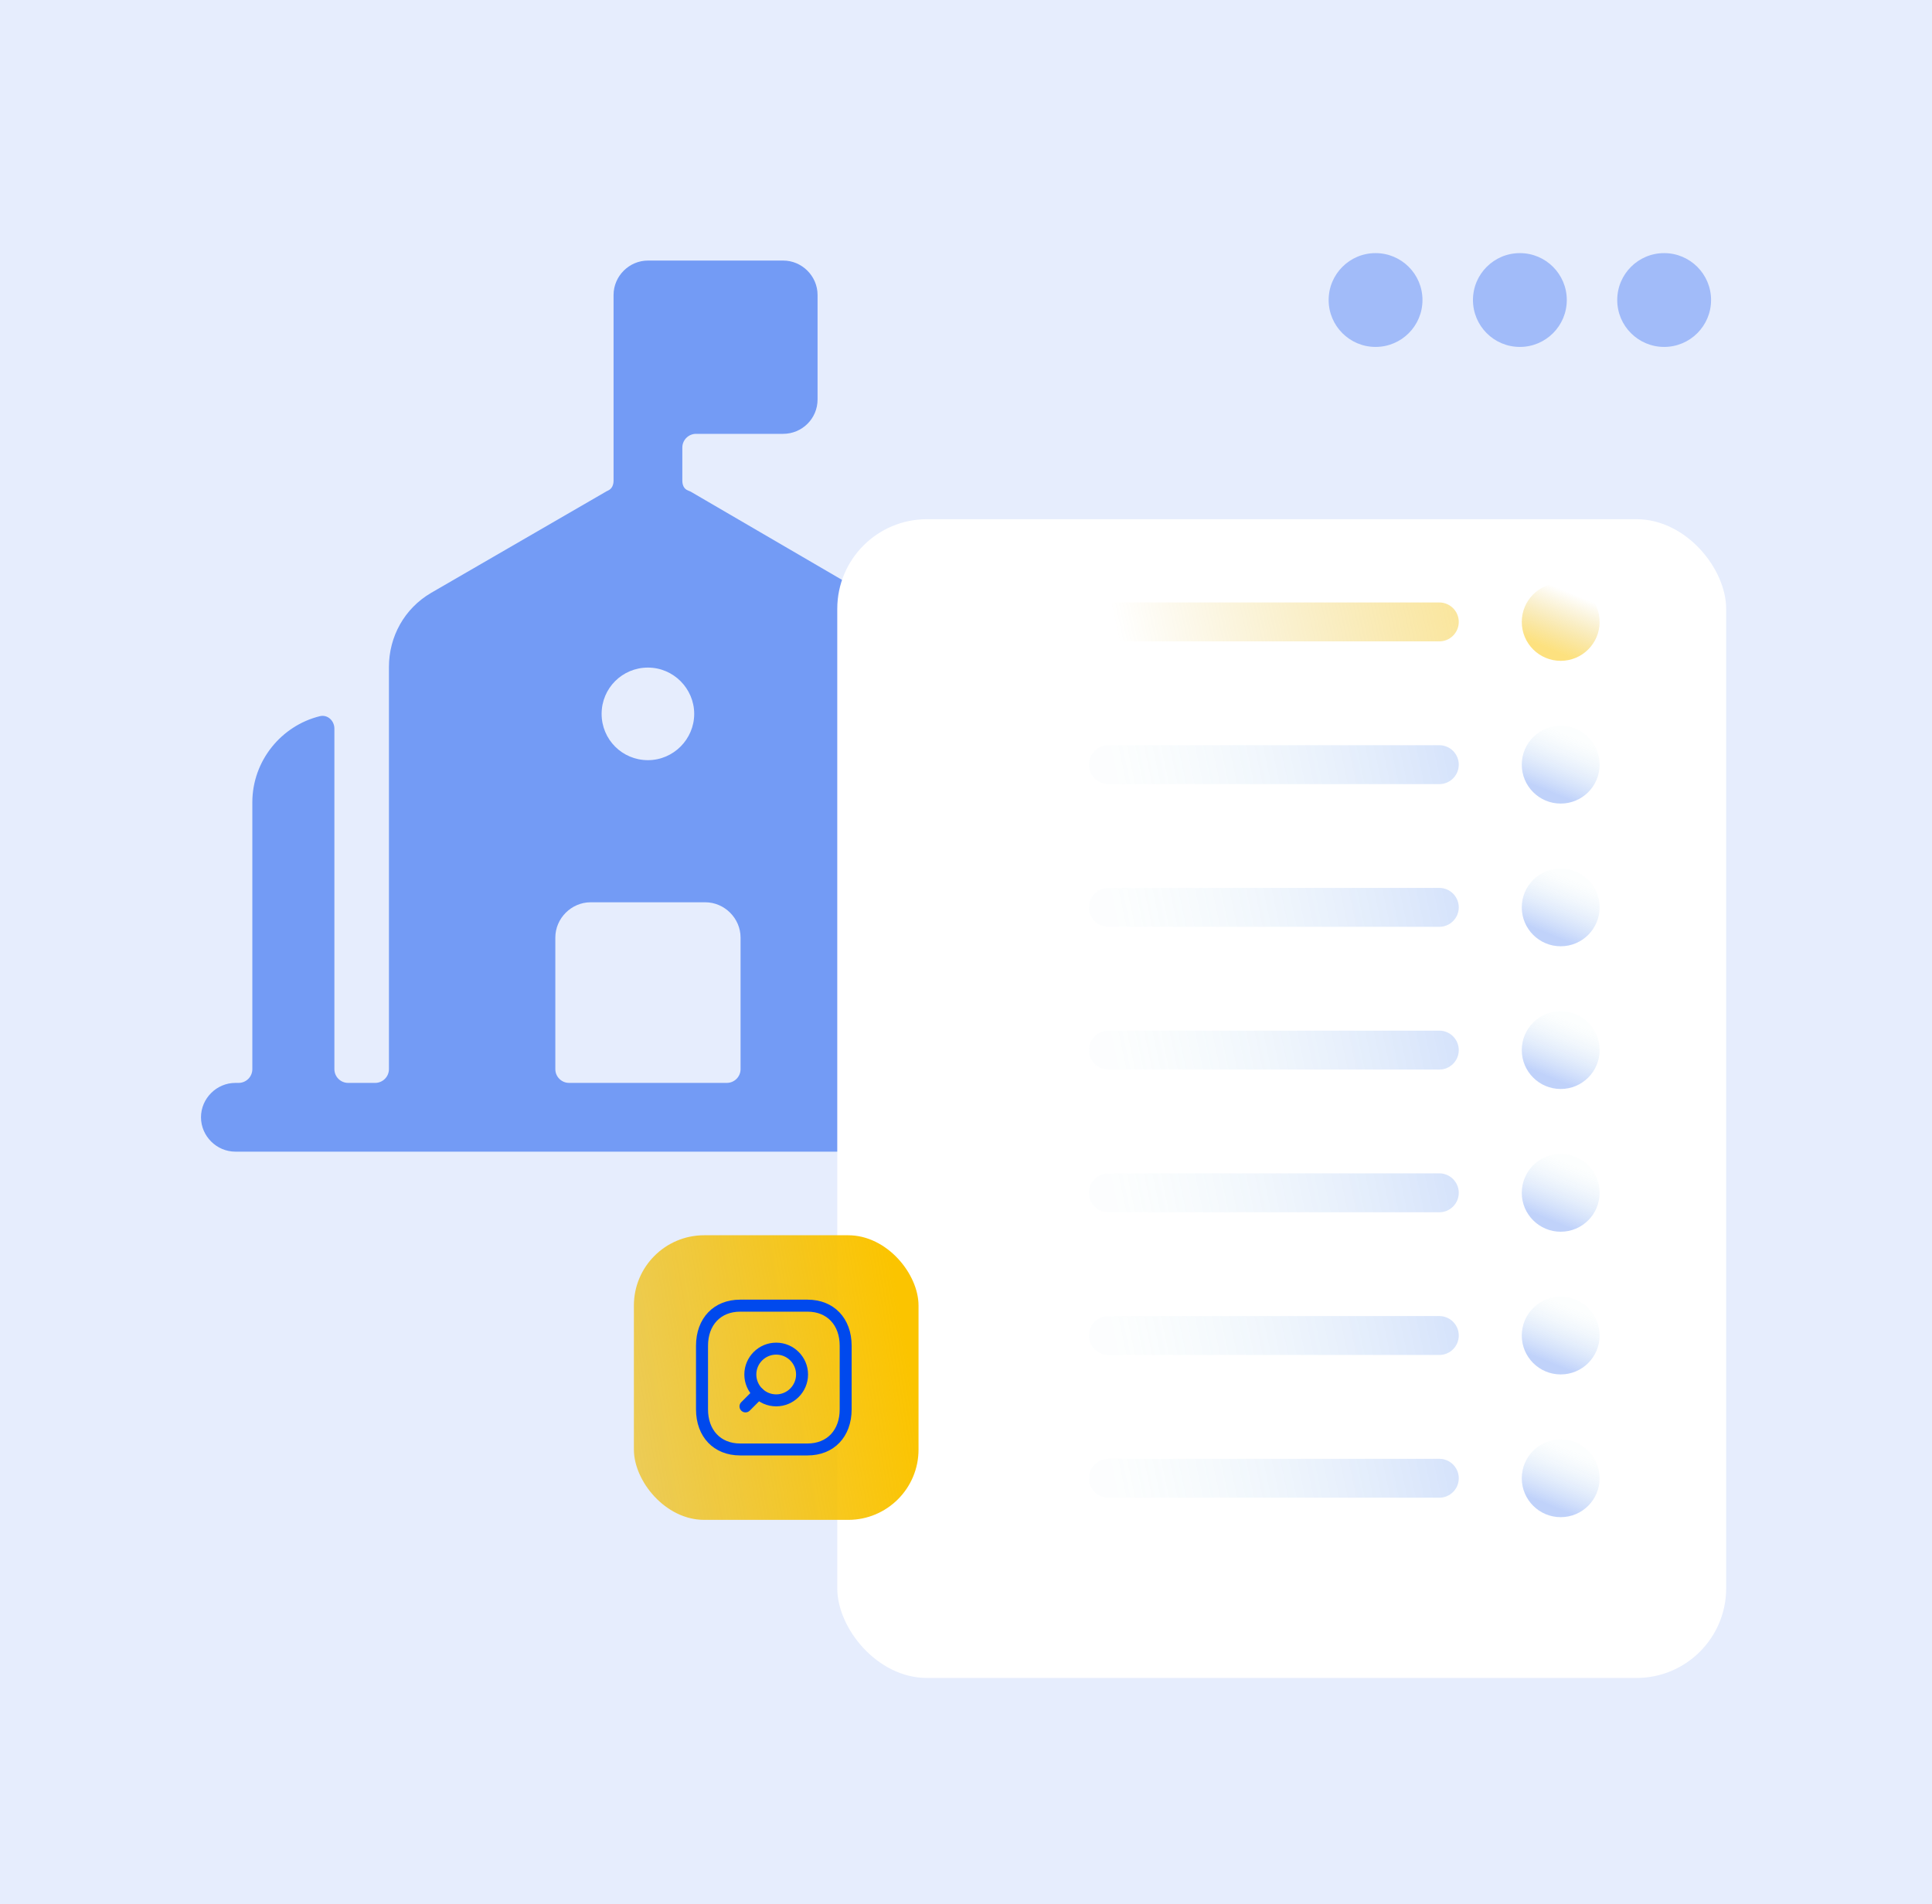 <?xml version="1.0" encoding="UTF-8"?>
<svg id="Layer_1" data-name="Layer 1" xmlns="http://www.w3.org/2000/svg" width="558" height="550" xmlns:xlink="http://www.w3.org/1999/xlink" viewBox="0 0 558 550">
  <defs>
    <style>
      .cls-1 {
        fill: url(#linear-gradient-5);
      }

      .cls-1, .cls-2, .cls-3, .cls-4, .cls-5, .cls-6, .cls-7, .cls-8, .cls-9, .cls-10, .cls-11, .cls-12, .cls-13, .cls-14, .cls-15, .cls-16, .cls-17, .cls-18, .cls-19, .cls-20 {
        stroke-width: 0px;
      }

      .cls-1, .cls-5, .cls-6, .cls-7, .cls-13, .cls-14, .cls-21 {
        opacity: .49;
      }

      .cls-2 {
        fill: url(#linear-gradient-12);
      }

      .cls-3 {
        fill: url(#linear-gradient);
      }

      .cls-22 {
        opacity: .5;
      }

      .cls-4 {
        fill: url(#linear-gradient-6);
      }

      .cls-5 {
        fill: url(#linear-gradient-3);
      }

      .cls-6 {
        fill: url(#linear-gradient-9);
      }

      .cls-7 {
        fill: url(#linear-gradient-13);
      }

      .cls-8 {
        fill: url(#linear-gradient-15);
      }

      .cls-9 {
        opacity: .3;
      }

      .cls-9, .cls-10, .cls-17, .cls-19 {
        fill: #0049ed;
      }

      .cls-10 {
        opacity: .1;
      }

      .cls-11 {
        fill: url(#linear-gradient-14);
      }

      .cls-12 {
        fill: url(#linear-gradient-2);
      }

      .cls-13 {
        fill: url(#linear-gradient-7);
      }

      .cls-14 {
        fill: url(#linear-gradient-11);
      }

      .cls-15 {
        fill: #fff;
        filter: url(#drop-shadow-273);
      }

      .cls-16 {
        fill: url(#linear-gradient-8);
      }

      .cls-18 {
        fill: url(#linear-gradient-10);
      }

      .cls-19 {
        fill-rule: evenodd;
      }

      .cls-20 {
        fill: url(#linear-gradient-4);
      }
    </style>
    <filter id="drop-shadow-273" filterUnits="userSpaceOnUse">
      <feOffset dx="7" dy="7"/>
      <feGaussianBlur result="blur" stdDeviation="5"/>
      <feFlood flood-color="#2d2d2d" flood-opacity=".1"/>
      <feComposite in2="blur" operator="in"/>
      <feComposite in="SourceGraphic"/>
    </filter>
    <linearGradient id="linear-gradient" x1="145.05" y1="12603.76" x2="269.65" y2="12630.85" gradientTransform="translate(179.04 12792.93) scale(1 -1)" gradientUnits="userSpaceOnUse">
      <stop offset="0" stop-color="#d8a800" stop-opacity="0"/>
      <stop offset="1" stop-color="#fbc400"/>
    </linearGradient>
    <linearGradient id="linear-gradient-2" x1="275.1" y1="12621.48" x2="268.54" y2="12605.56" xlink:href="#linear-gradient"/>
    <linearGradient id="linear-gradient-3" x1="145.05" y1="12562.54" x2="269.65" y2="12589.62" gradientTransform="translate(179.04 12792.93) scale(1 -1)" gradientUnits="userSpaceOnUse">
      <stop offset="0" stop-color="#b1e0e4" stop-opacity=".15"/>
      <stop offset="1" stop-color="#0049ed"/>
    </linearGradient>
    <linearGradient id="linear-gradient-4" x1="275.1" y1="12580.26" x2="268.54" y2="12564.33" xlink:href="#linear-gradient-3"/>
    <linearGradient id="linear-gradient-5" x1="145.05" y1="12521.31" x2="269.65" y2="12548.4" xlink:href="#linear-gradient-3"/>
    <linearGradient id="linear-gradient-6" x1="275.1" y1="12539.04" x2="268.54" y2="12523.11" xlink:href="#linear-gradient-3"/>
    <linearGradient id="linear-gradient-7" x1="145.05" y1="12480.09" x2="269.65" y2="12507.18" xlink:href="#linear-gradient-3"/>
    <linearGradient id="linear-gradient-8" x1="275.1" y1="12497.81" x2="268.54" y2="12481.88" xlink:href="#linear-gradient-3"/>
    <linearGradient id="linear-gradient-9" x1="145.05" y1="12438.86" x2="269.65" y2="12465.95" xlink:href="#linear-gradient-3"/>
    <linearGradient id="linear-gradient-10" x1="275.1" y1="12456.59" x2="268.54" y2="12440.66" xlink:href="#linear-gradient-3"/>
    <linearGradient id="linear-gradient-11" x1="145.05" y1="12397.64" x2="269.65" y2="12424.73" xlink:href="#linear-gradient-3"/>
    <linearGradient id="linear-gradient-12" x1="275.1" y1="12415.36" x2="268.54" y2="12399.44" xlink:href="#linear-gradient-3"/>
    <linearGradient id="linear-gradient-13" x1="145.05" y1="12356.42" x2="269.65" y2="12383.5" xlink:href="#linear-gradient-3"/>
    <linearGradient id="linear-gradient-14" x1="275.1" y1="12374.14" x2="268.54" y2="12358.21" xlink:href="#linear-gradient-3"/>
    <linearGradient id="linear-gradient-15" x1="-1668.72" y1="12359.94" x2="-1428.95" y2="12401.69" gradientTransform="translate(1691.43 12792.93) scale(1 -1)" xlink:href="#linear-gradient"/>
  </defs>
  <rect class="cls-10" x="-23.92" y="0" width="621.84" height="550.97"/>
  <g class="cls-22">
    <path class="cls-19" d="M164.36,312.79c-2.19,0-3.97-1.78-3.97-3.97v-38c0-5.56,4.63-10.2,10.2-10.2h33.1c5.56,0,10.2,4.63,10.2,10.2v38c0,2.19-1.78,3.97-3.97,3.97h-45.55ZM187.13,192.83c7.41,0,13.37,6.09,13.37,13.37s-5.96,13.37-13.37,13.37-13.37-5.96-13.37-13.37,5.96-13.37,13.37-13.37ZM306.29,312.79h-2.25c-2.19,0-3.97-1.78-3.97-3.97v-77.06c0-11.55-7.61-21.35-18.02-24.51-2.27-.69-4.36,1.18-4.36,3.55v98.02c0,2.19-1.78,3.97-3.97,3.97h-7.81c-2.19,0-3.97-1.78-3.97-3.97v-116.12c0-8.87-4.5-16.95-12.31-21.45l-50.18-29.26c-.23-.12-.48-.22-.75-.32-1.18-.44-1.63-1.6-1.63-2.86v-9.53c0-2.19,1.78-3.97,3.97-3.97h25.16c5.43,0,9.93-4.37,9.93-9.93v-30.19c0-5.43-4.5-9.93-9.93-9.93h-39.06c-5.43,0-9.93,4.5-9.93,9.93v53.62c0,1.26-.47,2.39-1.62,2.9-.27.12-.53.25-.77.41l-50.31,29.13c-7.68,4.5-12.18,12.58-12.18,21.45v116.12c0,2.19-1.78,3.97-3.97,3.97h-7.81c-2.19,0-3.97-1.78-3.97-3.97v-98.35c0-2.3-1.97-4.15-4.21-3.6-11.09,2.73-19.49,12.87-19.49,24.89v77.06c0,2.19-1.78,3.97-3.97,3.97h-.93c-5.43,0-9.93,4.5-9.93,9.93s4.5,9.93,9.93,9.93h238.33c5.56,0,9.93-4.37,9.93-9.93s-4.37-9.93-9.93-9.93Z"/>
  </g>
  <rect class="cls-15" x="234.82" y="142.97" width="256.73" height="334.7" rx="25.89" ry="25.89"/>
  <circle class="cls-9" cx="397.29" cy="86.66" r="13.55"/>
  <circle class="cls-9" cx="438.97" cy="86.66" r="13.55"/>
  <circle class="cls-9" cx="480.64" cy="86.66" r="13.55"/>
  <g class="cls-22">
    <path class="cls-3" d="M320.11,174.02h95.59c3.1,0,5.62,2.52,5.62,5.62h0c0,3.1-2.52,5.62-5.62,5.62h-95.59c-3.1,0-5.62-2.52-5.62-5.62h0c0-3.1,2.52-5.62,5.62-5.62Z"/>
    <path class="cls-12" d="M450.76,168.4h0c6.21,0,11.24,5.03,11.24,11.24h0c0,6.21-5.03,11.24-11.24,11.24h0c-6.21,0-11.24-5.03-11.24-11.24h0c0-6.21,5.03-11.24,11.24-11.24Z"/>
    <path class="cls-5" d="M320.11,215.25h95.59c3.1,0,5.62,2.52,5.62,5.62h0c0,3.1-2.52,5.62-5.62,5.62h-95.59c-3.1,0-5.62-2.52-5.62-5.62h0c0-3.1,2.52-5.62,5.62-5.62Z"/>
    <g class="cls-21">
      <path class="cls-20" d="M450.76,209.63h0c6.21,0,11.24,5.03,11.24,11.24h0c0,6.21-5.03,11.24-11.24,11.24h0c-6.21,0-11.24-5.03-11.24-11.24h0c0-6.21,5.03-11.24,11.24-11.24Z"/>
    </g>
    <path class="cls-1" d="M320.11,256.47h95.59c3.1,0,5.62,2.52,5.62,5.62h0c0,3.1-2.52,5.62-5.62,5.62h-95.59c-3.1,0-5.62-2.52-5.62-5.62h0c0-3.1,2.52-5.62,5.62-5.62Z"/>
    <g class="cls-21">
      <path class="cls-4" d="M450.76,250.85h0c6.21,0,11.24,5.03,11.24,11.24h0c0,6.21-5.03,11.24-11.24,11.24h0c-6.21,0-11.24-5.03-11.24-11.24h0c0-6.21,5.03-11.24,11.24-11.24Z"/>
    </g>
    <path class="cls-13" d="M320.11,297.7h95.59c3.1,0,5.62,2.52,5.62,5.62h0c0,3.1-2.52,5.62-5.62,5.62h-95.59c-3.1,0-5.62-2.52-5.62-5.62h0c0-3.1,2.52-5.62,5.62-5.62Z"/>
    <g class="cls-21">
      <path class="cls-16" d="M450.76,292.07h0c6.21,0,11.24,5.03,11.24,11.24h0c0,6.21-5.03,11.24-11.24,11.24h0c-6.21,0-11.24-5.03-11.24-11.24h0c0-6.21,5.03-11.24,11.24-11.24Z"/>
    </g>
    <path class="cls-6" d="M320.11,338.92h95.59c3.1,0,5.62,2.52,5.62,5.62h0c0,3.1-2.52,5.62-5.62,5.62h-95.59c-3.1,0-5.62-2.52-5.62-5.62h0c0-3.1,2.52-5.62,5.62-5.62Z"/>
    <g class="cls-21">
      <path class="cls-18" d="M450.76,333.3h0c6.21,0,11.24,5.03,11.24,11.24h0c0,6.21-5.03,11.24-11.24,11.24h0c-6.21,0-11.24-5.03-11.24-11.24h0c0-6.21,5.03-11.24,11.24-11.24Z"/>
    </g>
    <path class="cls-14" d="M320.11,380.14h95.59c3.1,0,5.62,2.52,5.62,5.62h0c0,3.1-2.52,5.62-5.62,5.62h-95.59c-3.1,0-5.62-2.52-5.62-5.62h0c0-3.1,2.52-5.62,5.62-5.62Z"/>
    <g class="cls-21">
      <path class="cls-2" d="M450.76,374.52h0c6.21,0,11.24,5.03,11.24,11.24h0c0,6.21-5.03,11.24-11.24,11.24h0c-6.21,0-11.24-5.03-11.24-11.24h0c0-6.21,5.03-11.24,11.24-11.24Z"/>
    </g>
    <path class="cls-7" d="M320.11,421.37h95.59c3.1,0,5.62,2.52,5.62,5.62h0c0,3.1-2.52,5.62-5.62,5.62h-95.59c-3.1,0-5.62-2.52-5.62-5.62h0c0-3.1,2.52-5.62,5.62-5.62Z"/>
    <g class="cls-21">
      <path class="cls-11" d="M450.76,415.75h0c6.21,0,11.24,5.03,11.24,11.24h0c0,6.21-5.03,11.24-11.24,11.24h0c-6.21,0-11.24-5.03-11.24-11.24h0c0-6.21,5.03-11.24,11.24-11.24Z"/>
    </g>
  </g>
  <rect class="cls-8" x="183.08" y="356.8" width="82.21" height="82.21" rx="20.3" ry="20.3"/>
  <g>
    <path class="cls-17" d="M201.02,407.07v-18.34c0-7.97,5.12-13.33,12.75-13.33h19.45c7.63,0,12.75,5.36,12.75,13.33v18.34c0,7.97-5.12,13.33-12.75,13.33h-19.45c-7.63,0-12.75-5.36-12.75-13.33ZM213.78,378.87c-5.64,0-9.29,3.87-9.29,9.87v18.34c0,6,3.65,9.87,9.29,9.87h19.45c5.64,0,9.29-3.87,9.29-9.87v-18.34c0-6-3.65-9.87-9.29-9.87h-19.45Z"/>
    <path class="cls-17" d="M214.98,397.02c0-5.07,4.13-9.2,9.2-9.2s9.2,4.13,9.2,9.2c0,5.07-4.13,9.2-9.2,9.2s-9.2-4.13-9.2-9.2ZM218.44,397.02c0,3.17,2.58,5.74,5.74,5.74s5.74-2.58,5.74-5.74c0-3.17-2.57-5.74-5.74-5.74s-5.74,2.58-5.74,5.74Z"/>
    <path class="cls-17" d="M215.32,407.97c.44,0,.89-.17,1.22-.51l3.76-3.76c.68-.68.68-1.77,0-2.45s-1.77-.68-2.45,0l-3.76,3.76c-.68.68-.68,1.77,0,2.45.34.34.78.51,1.22.51Z"/>
  </g>
</svg>